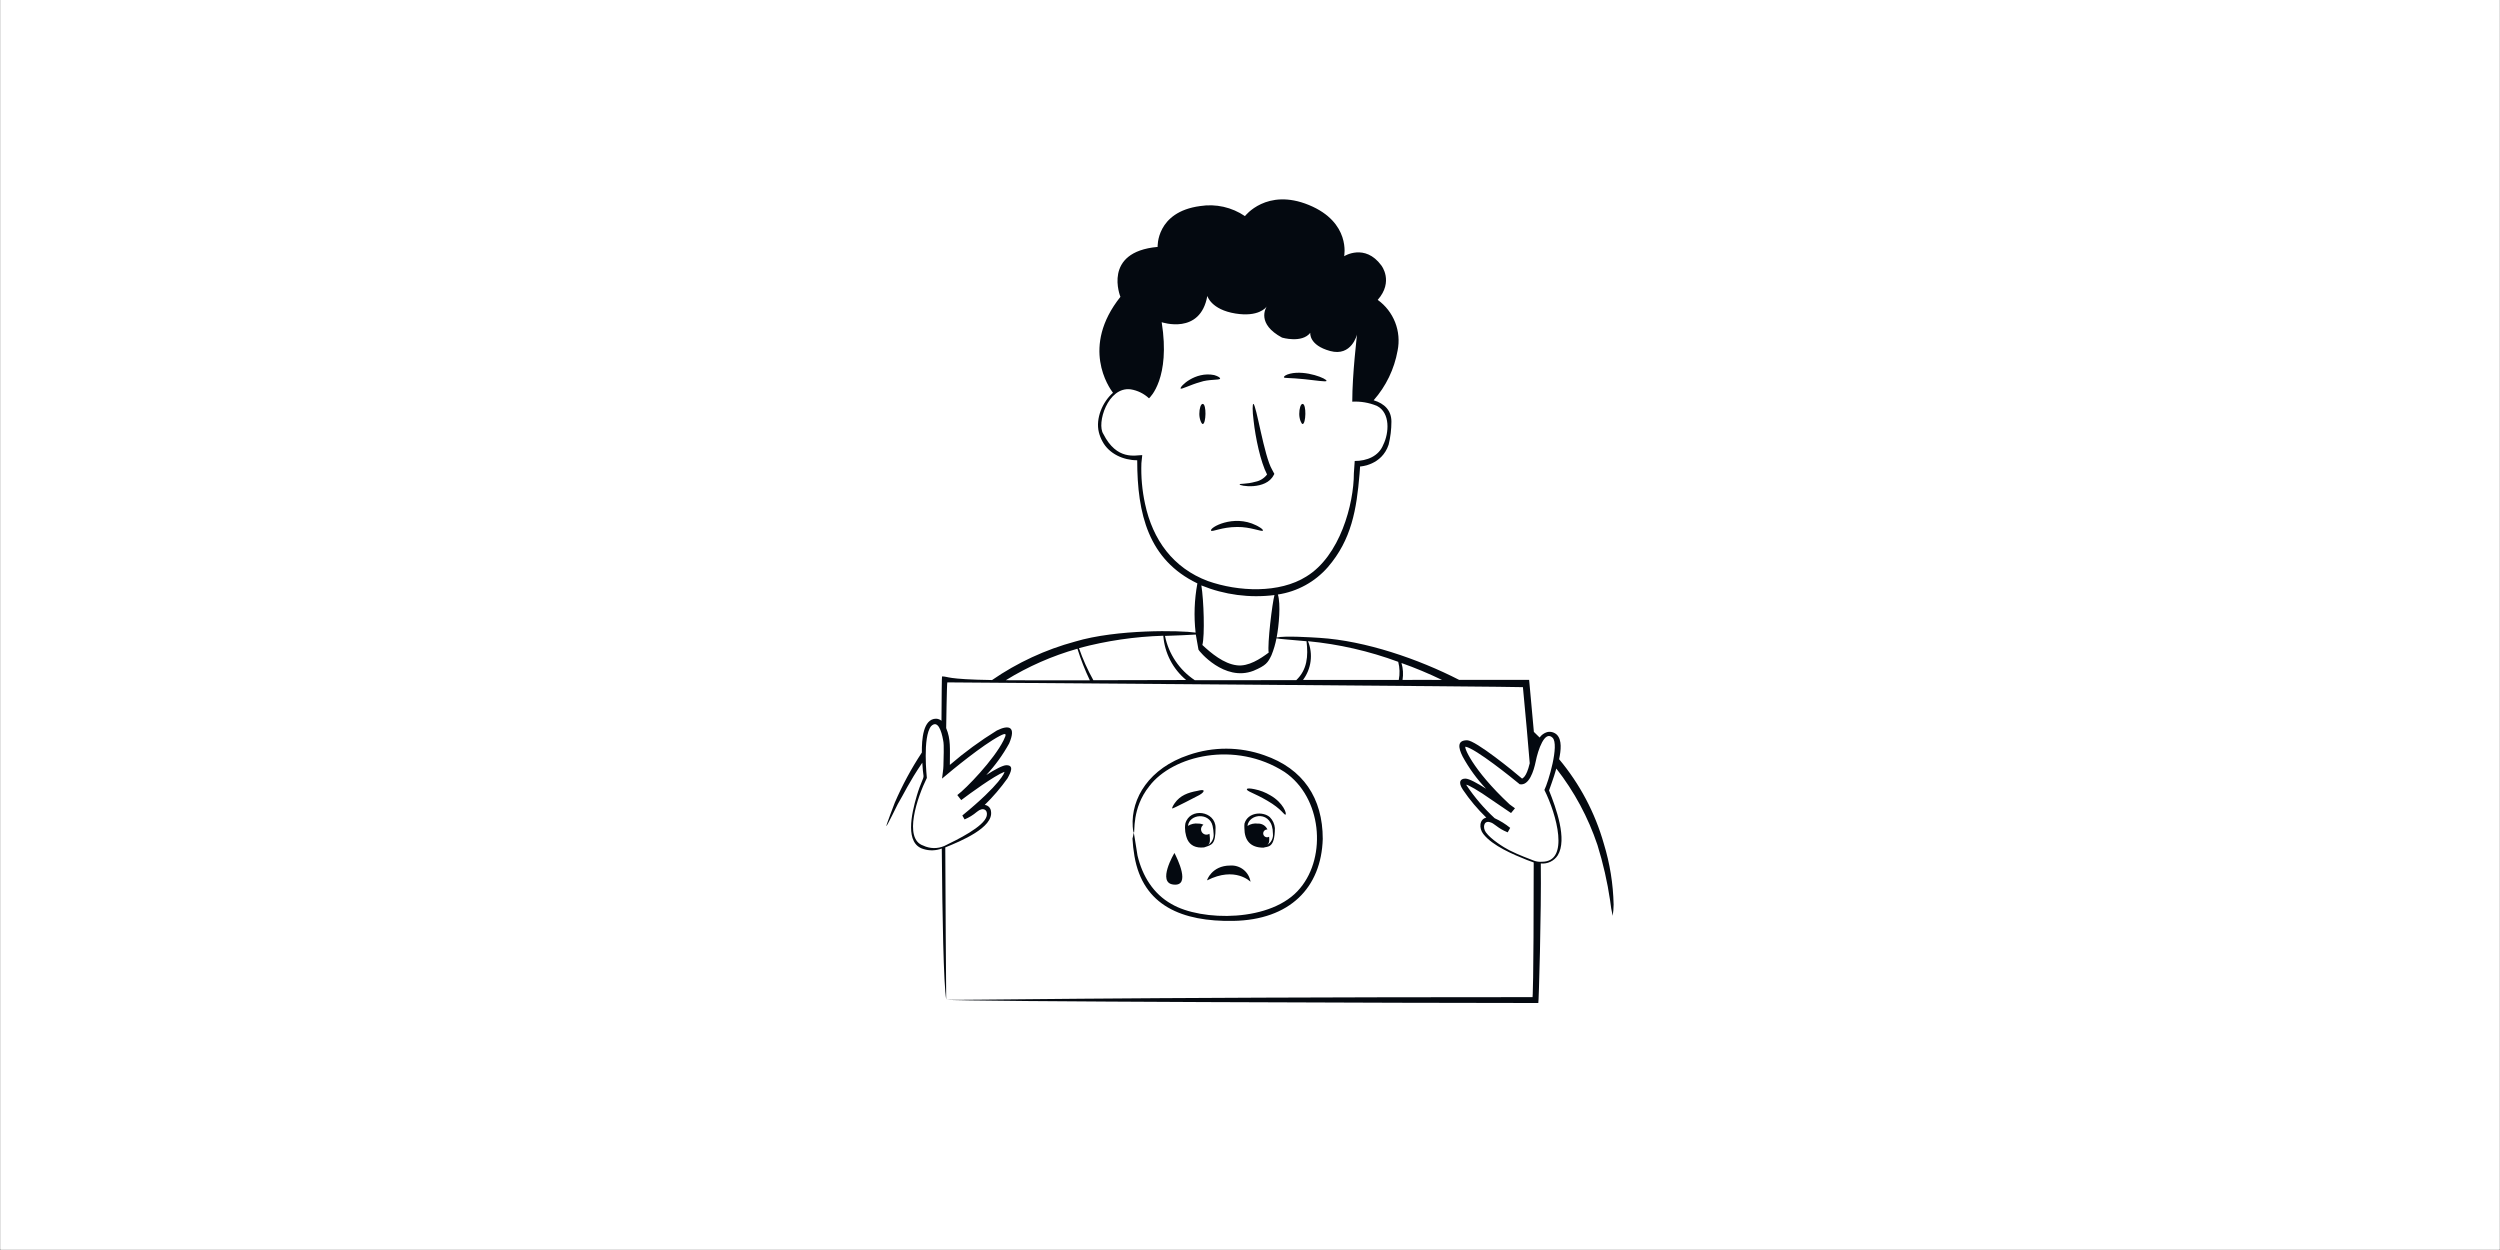 <svg version="1.2" preserveAspectRatio="xMidYMid meet" height="3456" viewBox="0 0 5184 2592" zoomAndPan="magnify" width="6912" xmlns:xlink="http://www.w3.org/1999/xlink" xmlns="http://www.w3.org/2000/svg"><rect x="0" y="0" width="5184" height="2592" fill="#808080" stroke="none"/><g id="6084b38490"><path d="M 1 0 L 5183 0 L 5183 2591 L 1 2591 Z M 1 0" style="stroke:none;fill-rule:nonzero;fill:#ffffff;fill-opacity:1;"></path><path d="M 1 0 L 5183 0 L 5183 2591 L 1 2591 Z M 1 0" style="stroke:none;fill-rule:nonzero;fill:#ffffff;fill-opacity:1;"></path><path d="M 2641.246 984.914 C 2643.086 981.23 2643.262 984.914 2637.824 973.867 C 2621.254 946.336 2604.859 837.527 2598.895 837.527 C 2597.23 837.527 2596.617 850.852 2599.512 872.598 C 2603.367 907.668 2613.715 957.469 2627.391 983.949 C 2621.379 991.785 2612.715 997.148 2603.016 999.031 C 2584.43 1004.289 2570.488 1002.535 2570.488 1004.289 C 2568.645 1007.711 2625.199 1017.18 2641.246 984.914 Z M 2493.945 837.527 C 2489.824 837.527 2486.93 847.344 2486.93 858.395 C 2486.93 869.441 2491.578 879.262 2493.945 879.262 C 2500.957 879.262 2502.188 837.527 2493.945 837.527 Z M 2701.043 837.527 C 2697.008 837.527 2694.117 847.344 2694.117 858.395 C 2694.117 869.441 2698.762 879.262 2701.043 879.262 C 2708.055 879.262 2709.371 837.527 2701.043 837.527 Z M 2705.953 786.41 C 2728.574 788.777 2749.793 792.285 2750.582 789.918 C 2752.773 785.621 2707.883 766.945 2675.176 774.836 C 2667.109 776.766 2661.852 780.098 2662.375 782.375 C 2662.902 784.656 2672.809 782.902 2705.953 786.41 Z M 2529.891 785.27 C 2531.031 783.516 2525.859 780.098 2517.703 777.73 C 2477.988 769.75 2446.07 801.664 2448.09 805.609 C 2449.84 807.891 2467.816 798.07 2488.684 792.285 C 2506.219 786.059 2528.754 788.602 2529.891 785.27 Z M 2511.305 1100.297 C 2513.496 1103.629 2533.574 1092.758 2565.316 1092.758 C 2592.582 1092.23 2616.871 1103.281 2618.625 1100.297 C 2620.379 1097.316 2607.137 1090.48 2604.77 1089.34 C 2557.512 1065.754 2507.27 1094.336 2511.305 1100.297 Z M 2358.742 1774.023 C 2348.309 1711.246 2352.605 1724.922 2348.309 1738.949 C 2348.957 1751.031 2350.305 1763.062 2352.344 1774.988 C 2369.879 1878.449 2451.859 1911.414 2557.16 1909.574 C 2674.562 1907.559 2739.883 1840.746 2742.863 1739.566 C 2742.863 1654.953 2702.27 1593.93 2621.516 1566.047 C 2570.891 1548.109 2515.668 1547.926 2464.922 1565.523 C 2383.559 1592.617 2344.891 1654.953 2348.836 1714.051 C 2349.449 1722.816 2350.59 1726.766 2351.203 1726.766 C 2353.922 1726.766 2346.207 1676.438 2383.117 1630.316 C 2431.43 1566.664 2561.195 1535.012 2663.691 1600.77 C 2741.023 1653.375 2751.371 1775.25 2696.133 1841.535 C 2637.914 1913.168 2490.438 1910.715 2429.238 1874.59 C 2391.625 1853.547 2368.914 1816.723 2358.742 1774.023 Z M 2358.742 1774.023" style="stroke:none;fill-rule:nonzero;fill:#040910;fill-opacity:1;"></path><path d="M 2503.125 1825.488 C 2561.434 1795.855 2593.082 1828.473 2593.082 1828.473 C 2591.547 1818.562 2586.336 1809.602 2578.488 1803.359 C 2570.645 1797.125 2560.734 1794.066 2550.734 1794.801 C 2512.422 1794.891 2501.988 1826.191 2503.125 1825.488 Z M 2457.883 1707.824 C 2456.176 1719.258 2457.789 1730.945 2462.531 1741.492 C 2468.23 1752.891 2479.277 1759.031 2496.812 1757.188 C 2513.297 1751.578 2520.574 1751.402 2520.574 1716.504 C 2520.574 1681.609 2467.266 1673.457 2457.883 1707.824 Z M 2516.543 1729.043 C 2517.012 1733.637 2516.156 1738.266 2514.074 1742.379 C 2511.988 1746.5 2508.77 1749.938 2504.793 1752.277 C 2510.141 1748.332 2509.09 1739.914 2508.387 1732.551 C 2508.387 1731.559 2508.211 1730.332 2507.863 1728.867 C 2506.633 1729.684 2505.262 1730.246 2503.816 1730.523 C 2502.375 1730.805 2500.891 1730.797 2499.449 1730.508 C 2498.008 1730.211 2496.637 1729.641 2495.418 1728.816 C 2494.199 1727.992 2493.152 1726.938 2492.344 1725.711 C 2491.531 1724.484 2490.969 1723.109 2490.688 1721.668 C 2490.406 1720.223 2490.414 1718.742 2490.707 1717.293 C 2491 1715.855 2491.574 1714.488 2492.395 1713.27 C 2493.219 1712.051 2494.273 1711.008 2495.5 1710.191 C 2492.184 1708.535 2488.508 1707.719 2484.801 1707.824 C 2477.336 1706.816 2469.75 1708.492 2463.41 1712.559 C 2466.039 1687.57 2508.125 1684.062 2514.438 1712.559 C 2515.652 1717.977 2516.355 1723.492 2516.543 1729.043 Z M 2580.371 1717.117 C 2580.371 1742.723 2592.906 1757.715 2619.824 1757.715 C 2628.594 1754.734 2643.586 1759.82 2643.586 1717.117 C 2642.867 1708.59 2639.176 1700.582 2633.152 1694.496 C 2619.301 1682.223 2587.473 1683.801 2580.547 1707.824 C 2580.227 1710.91 2580.168 1714.023 2580.371 1717.117 Z M 2639.555 1728.691 C 2640.062 1733.34 2639.184 1738.039 2637.055 1742.195 C 2634.914 1746.359 2631.609 1749.797 2627.539 1752.102 C 2632.539 1748.594 2632.277 1741.668 2631.66 1735.004 C 2630.574 1735.672 2629.348 1736.074 2628.066 1736.172 C 2626.797 1736.277 2625.516 1736.074 2624.34 1735.586 C 2623.156 1735.094 2622.113 1734.332 2621.289 1733.355 C 2620.465 1732.383 2619.879 1731.227 2619.59 1729.98 C 2619.289 1728.738 2619.301 1727.449 2619.605 1726.203 C 2619.914 1724.965 2620.508 1723.816 2621.344 1722.844 C 2622.184 1721.879 2623.234 1721.137 2624.418 1720.652 C 2625.602 1720.18 2626.883 1719.984 2628.156 1720.102 C 2626.48 1716.262 2623.664 1713.016 2620.09 1710.824 C 2616.512 1708.633 2612.355 1707.578 2608.164 1707.824 C 2600.684 1706.789 2593.082 1708.508 2586.773 1712.648 C 2588.875 1687.133 2639.555 1678.539 2639.555 1729.043 Z M 2665.594 1689.238 C 2668.836 1687.66 2660.77 1664.336 2634.293 1649.254 C 2624.105 1643.102 2612.918 1638.77 2601.238 1636.453 C 2592.469 1634.699 2586.16 1634.176 2585.543 1636.453 C 2584.492 1640.664 2600.535 1644.258 2627.891 1660.305 C 2657.789 1677.664 2662.965 1690.551 2665.594 1689.238 Z M 2482.871 1639.961 C 2463.41 1643.469 2447.188 1649.344 2435.879 1665.477 C 2431.844 1671.262 2430.09 1675.297 2430.617 1676.523 C 2431.141 1677.75 2486.031 1649.168 2486.906 1648.641 C 2493.309 1645.137 2496.812 1641.102 2495.676 1639.348 C 2494.535 1637.594 2489.801 1638.207 2482.871 1639.961 Z M 2433.512 1834.258 C 2470.07 1838.293 2441.051 1779.723 2435.262 1768.676 C 2435.262 1768.762 2398.176 1830.84 2433.512 1834.258 Z M 2433.512 1834.258" style="stroke:none;fill-rule:nonzero;fill:#040910;fill-opacity:1;"></path><path d="M 3345.996 1875.555 C 3345.059 1832.855 3338.246 1790.488 3325.742 1749.648 C 3307.473 1685.336 3275.863 1625.582 3232.98 1574.289 C 3236.75 1556.23 3239.379 1534.57 3228.246 1523.438 C 3225.562 1520.93 3222.301 1519.133 3218.742 1518.211 C 3215.191 1517.289 3211.465 1517.281 3207.902 1518.176 C 3201.695 1520.098 3196.305 1524.008 3192.559 1529.312 C 3188.703 1525.367 3184.668 1521.422 3180.637 1517.648 C 3175.812 1462.852 3170.816 1410.242 3170.816 1409.719 L 3025.531 1409.719 C 2941.273 1366.578 2831.762 1328.703 2736.191 1322.652 C 2719.27 1321.602 2664.297 1318.004 2647.199 1321.953 C 2652.02 1297.578 2655.965 1252.598 2649.828 1232.781 C 2690.066 1226.73 2726.828 1206.562 2753.555 1175.879 C 2802.566 1118.977 2813 1056.461 2819.137 982.984 C 2819.75 977.727 2819.75 972.551 2820.277 967.293 C 2821.152 967.293 2865.168 965.012 2879.461 922.047 C 2883.266 906.465 2885.203 890.48 2885.246 874.438 C 2885.246 851.117 2871.129 836.914 2848.422 829.984 C 2874.066 800.859 2891.234 765.258 2898.047 727.051 C 2902.035 707.406 2900.273 687.027 2892.961 668.363 C 2885.648 649.699 2873.113 633.543 2856.84 621.836 C 2890.508 583.52 2864.379 550.465 2864.379 550.465 C 2830.184 503.996 2787.223 531.266 2787.223 531.266 C 2787.223 531.266 2801.777 461.121 2714.098 425.086 C 2626.418 389.051 2581.523 448.145 2581.523 448.145 C 2554.355 429.633 2521.152 422.168 2488.672 427.277 C 2396.961 439.465 2400.469 511.977 2400.469 511.977 C 2285.082 522.41 2323.312 615.523 2323.312 615.523 C 2240.629 719.336 2299.461 803.508 2307.879 814.469 C 2286.309 833.23 2271.492 867.602 2278.594 896.359 C 2280.242 903.039 2282.777 909.469 2286.137 915.473 C 2299.727 940.988 2329.359 954.402 2358.121 954.402 C 2358.121 1066.016 2381.441 1160.973 2482.887 1209.723 C 2476.629 1243.375 2475.387 1277.762 2479.203 1311.781 C 2448.34 1307.133 2315.77 1304.414 2229.32 1330.367 C 2167.809 1347 2109.578 1373.988 2057.117 1410.156 C 1960.672 1408.664 1967.074 1402.617 1953.395 1402.617 C 1952.957 1402.617 1952.52 1438.914 1952.254 1494.59 C 1949.129 1492.004 1945.258 1490.504 1941.207 1490.293 C 1914.113 1490.293 1911.223 1533.344 1911.57 1560.438 C 1889.852 1593.352 1871.074 1628.125 1855.457 1664.336 C 1854.492 1667.141 1837.043 1712.035 1837.922 1713.086 C 1838.797 1714.137 1860.367 1669.773 1861.684 1667.23 C 1874.57 1645.75 1884.129 1623.391 1912.449 1581.566 C 1913.148 1593.055 1914.203 1604.188 1915.078 1609.188 C 1915.078 1615.938 1909.379 1621.988 1901.137 1649.781 C 1889.652 1688.625 1876.148 1749.734 1915.078 1760.609 C 1927.441 1764.508 1940.762 1764.105 1952.867 1759.469 C 1954.008 1902.035 1956.637 2040.039 1962.074 2072.832 C 1962.074 2071.953 1960.059 1821.809 1960.145 1757.188 C 1992.148 1744.301 2060.449 1715.891 2054.926 1682.484 C 2054.664 1679.094 2053.223 1675.895 2050.852 1673.445 C 2048.484 1670.992 2045.336 1669.449 2041.949 1669.07 C 2059.273 1652.148 2075.059 1633.719 2089.121 1614.008 C 2096.75 1600.242 2102.625 1586.742 2086.84 1586.742 C 2079.652 1586.742 2063.082 1595.508 2045.195 1607.082 C 2063.645 1587.258 2079.578 1565.223 2092.629 1541.5 C 2107.797 1505.988 2091.574 1502.57 2067.113 1514.758 C 2032.77 1535.914 2000.164 1559.781 1969.613 1586.129 C 1969.613 1551.758 1971.719 1533.082 1961.988 1509.758 C 1961.988 1508.883 1963.391 1414.977 1964.355 1414.977 C 1965.32 1414.977 3157.926 1423.746 3157.926 1424.887 C 3163.891 1488.016 3168.535 1538.867 3172.043 1582.707 C 3164.852 1613.219 3156.875 1613.309 3156.172 1614.535 C 3140.129 1600.508 3059.727 1535.012 3042.191 1535.012 C 3021.41 1535.012 3023.602 1550.09 3032.898 1568.68 C 3046.102 1592.977 3062.426 1615.438 3081.473 1635.492 C 3063.145 1623.918 3046.398 1614.535 3038.684 1614.535 C 3028.074 1614.535 3022.902 1621.812 3033.512 1637.684 C 3047.609 1658.559 3063.855 1677.891 3081.996 1695.375 C 3067.531 1698.707 3066.301 1717.469 3075.859 1729.395 C 3094.973 1754.031 3138.285 1772.094 3166.344 1783.316 C 3170.816 1785.156 3176.078 1787 3180.285 1788.402 C 3180.285 2051.438 3177.918 2067.57 3177.918 2067.66 C 2289.379 2067.66 1976.719 2074.672 1962.336 2073.008 C 1984.52 2076.953 2954.777 2079.844 3189.844 2079.844 C 3190.719 2080.723 3196.328 1891.074 3195.016 1790.508 C 3201.844 1791.191 3208.727 1789.988 3214.91 1787.016 C 3221.098 1784.043 3226.352 1779.434 3230.086 1773.672 C 3250.516 1740.527 3226.492 1675.121 3212.113 1639.086 C 3212.113 1638.207 3221.668 1613.832 3227.191 1593.668 C 3264.438 1641.305 3293.285 1694.945 3312.504 1752.277 C 3324.227 1790.031 3333.02 1828.637 3338.809 1867.75 C 3339.93 1878.281 3341.684 1888.734 3344.07 1899.051 C 3345.324 1891.285 3345.961 1883.43 3345.996 1875.555 Z M 2072.637 1526.242 C 2087.543 1518.438 2087.719 1521.594 2080.793 1535.535 C 2060.715 1575.691 2003.285 1635.227 1985.047 1648.641 C 1990.484 1655.57 1993.812 1659.953 1993.199 1659.074 C 2011.438 1645.223 2061.238 1608.922 2082.547 1600.508 C 2084.387 1600.508 2075.004 1626.02 1995.48 1690.992 L 2000.129 1699.145 C 2009.391 1695.262 2017.996 1689.965 2025.641 1683.449 C 2038.707 1672.402 2049.141 1679.504 2045.984 1692.219 C 2040.461 1714.137 1984.609 1741.406 1958.305 1754.121 C 1951.379 1757.16 1943.875 1758.672 1936.309 1758.555 C 1928.742 1758.434 1921.293 1756.68 1914.465 1753.418 C 1872.641 1739.477 1902.191 1652.852 1921.918 1613.133 C 1921.918 1612.254 1912.711 1528.258 1930.688 1505.812 C 1944.539 1491.961 1952.254 1515.457 1955.676 1534.836 C 1958.219 1545.004 1956.289 1573.238 1956.289 1588.23 C 1956.289 1595.07 1954.008 1607.695 1953.395 1614.535 C 1975.051 1596.035 2037.305 1544.918 2072.637 1526.242 Z M 2374.34 1044.625 C 2368.344 1017.016 2365.809 988.77 2366.801 960.539 C 2367.59 951.246 2368.379 944.844 2368.555 943.707 C 2354.699 943.707 2315.945 955.543 2287.891 899.867 C 2273.422 878.559 2297.094 800.965 2344.793 807.363 C 2358.945 809.699 2372.094 816.168 2382.582 825.953 C 2384.859 823.938 2427.297 784.043 2408.887 668.133 C 2408.887 668.133 2489.023 695.398 2503.492 613.594 C 2503.492 613.594 2511.031 642.004 2562.059 650.156 C 2609.145 657.609 2624.664 638.496 2626.77 635.426 C 2624.227 639.461 2605.727 671.727 2658.422 700.047 C 2658.422 700.047 2699.629 712.234 2716.992 690.141 C 2716.992 690.141 2713.57 715.652 2758.199 727.84 C 2802.828 740.027 2813.875 693.645 2813.875 693.645 C 2813.875 696.012 2804.055 775.188 2804.055 832.879 C 2821.469 831.973 2838.863 834.938 2854.996 841.559 C 2883.492 855.852 2880.336 898.289 2868.324 922.223 C 2859.117 945.898 2834.48 955.895 2809.141 955.895 C 2809.141 958.785 2807.387 980.531 2807.387 981.406 C 2807.387 1045.062 2778.629 1152.996 2708.75 1195.52 C 2652.984 1230.59 2568.461 1227.348 2504.543 1204.812 C 2432.91 1177.895 2390.297 1119.852 2374.34 1044.625 Z M 2630.715 1353.254 C 2613.969 1365.789 2588.453 1382.801 2564.691 1379.555 C 2537.598 1376.398 2511.207 1354.305 2493.23 1337.469 C 2498.492 1318.004 2496.125 1244.004 2491.129 1213.93 C 2539.105 1233.492 2591.312 1240.379 2642.727 1233.922 C 2638.078 1250.844 2627.82 1335.453 2630.715 1353.254 Z M 2085.613 1410.508 C 2131.867 1381.977 2181.852 1359.996 2234.141 1345.188 C 2241.168 1367.633 2249.785 1389.543 2259.918 1410.77 C 2180.832 1410.859 2125.594 1410.859 2085.613 1410.508 Z M 2267.195 1410.508 C 2255.305 1389.254 2245.328 1366.984 2237.387 1343.957 C 2294.477 1328.676 2353.145 1320.047 2412.219 1318.27 C 2413.547 1335.973 2418.434 1353.227 2426.582 1369 C 2434.73 1384.773 2445.98 1398.742 2459.652 1410.07 Z M 2477.625 1410.508 C 2461.762 1400.02 2448.129 1386.508 2437.508 1370.734 C 2426.883 1354.973 2419.48 1337.262 2415.723 1318.621 C 2438.344 1317.742 2466.227 1316.777 2479.641 1315.812 C 2481.484 1324.582 2484.113 1342.906 2485.164 1347.113 C 2485.781 1349.48 2538.648 1414.277 2599.152 1390.953 C 2625.453 1379.82 2629.051 1374.121 2636.5 1358.688 C 2641.133 1347.379 2644.594 1335.629 2646.848 1323.617 C 2652.633 1325.195 2677.449 1326.512 2709.188 1329.668 C 2712.957 1360.707 2710.68 1388.586 2687.969 1410.332 Z M 2900.504 1409.895 L 2701.91 1409.895 C 2710.414 1398.539 2715.832 1385.168 2717.648 1371.094 C 2719.465 1357.023 2717.605 1342.723 2712.258 1329.578 C 2776.207 1335.691 2839.102 1350.078 2899.363 1372.367 C 2902.562 1384.57 2902.949 1397.336 2900.504 1409.719 Z M 2908.305 1409.895 C 2910.184 1398.188 2909.438 1386.203 2906.113 1374.82 C 2934.73 1384.977 2962.773 1396.68 2990.109 1409.895 C 2961.09 1409.629 2935.574 1409.895 2908.305 1409.895 Z M 3202.379 1637.859 C 3227.895 1688.801 3254.988 1786.91 3197.734 1786.91 C 3192.023 1787.418 3186.281 1786.676 3180.898 1784.719 C 3170.902 1780.512 3151.352 1774.023 3129.781 1763.062 C 3118.734 1757.539 3091.465 1740.441 3081.121 1725.973 C 3074.367 1716.594 3076.387 1702.215 3088.047 1704.492 C 3099.707 1706.773 3103.039 1716.594 3126.363 1725.973 L 3131.535 1716.68 C 3121.723 1708.641 3110.906 1701.914 3099.359 1696.691 C 3077.305 1676.32 3057.738 1653.43 3041.051 1628.477 C 3037.367 1624.793 3048.68 1629.176 3073.578 1645.309 C 3074.457 1645.926 3132.414 1685.117 3133.289 1685.906 L 3141.441 1676.086 L 3130.309 1667.93 C 3051.398 1594.367 3033.863 1545.707 3039.297 1548.426 C 3060.34 1552.633 3134.781 1612.52 3151.262 1626.195 C 3170.727 1629.965 3180.461 1598.488 3184.406 1579.199 C 3189.141 1555.176 3203.168 1513.441 3219.477 1529.836 C 3233.77 1544.305 3210.711 1621.551 3202.379 1638.207 Z M 3202.379 1637.859" style="stroke:none;fill-rule:nonzero;fill:#040910;fill-opacity:1;"></path></g></svg>